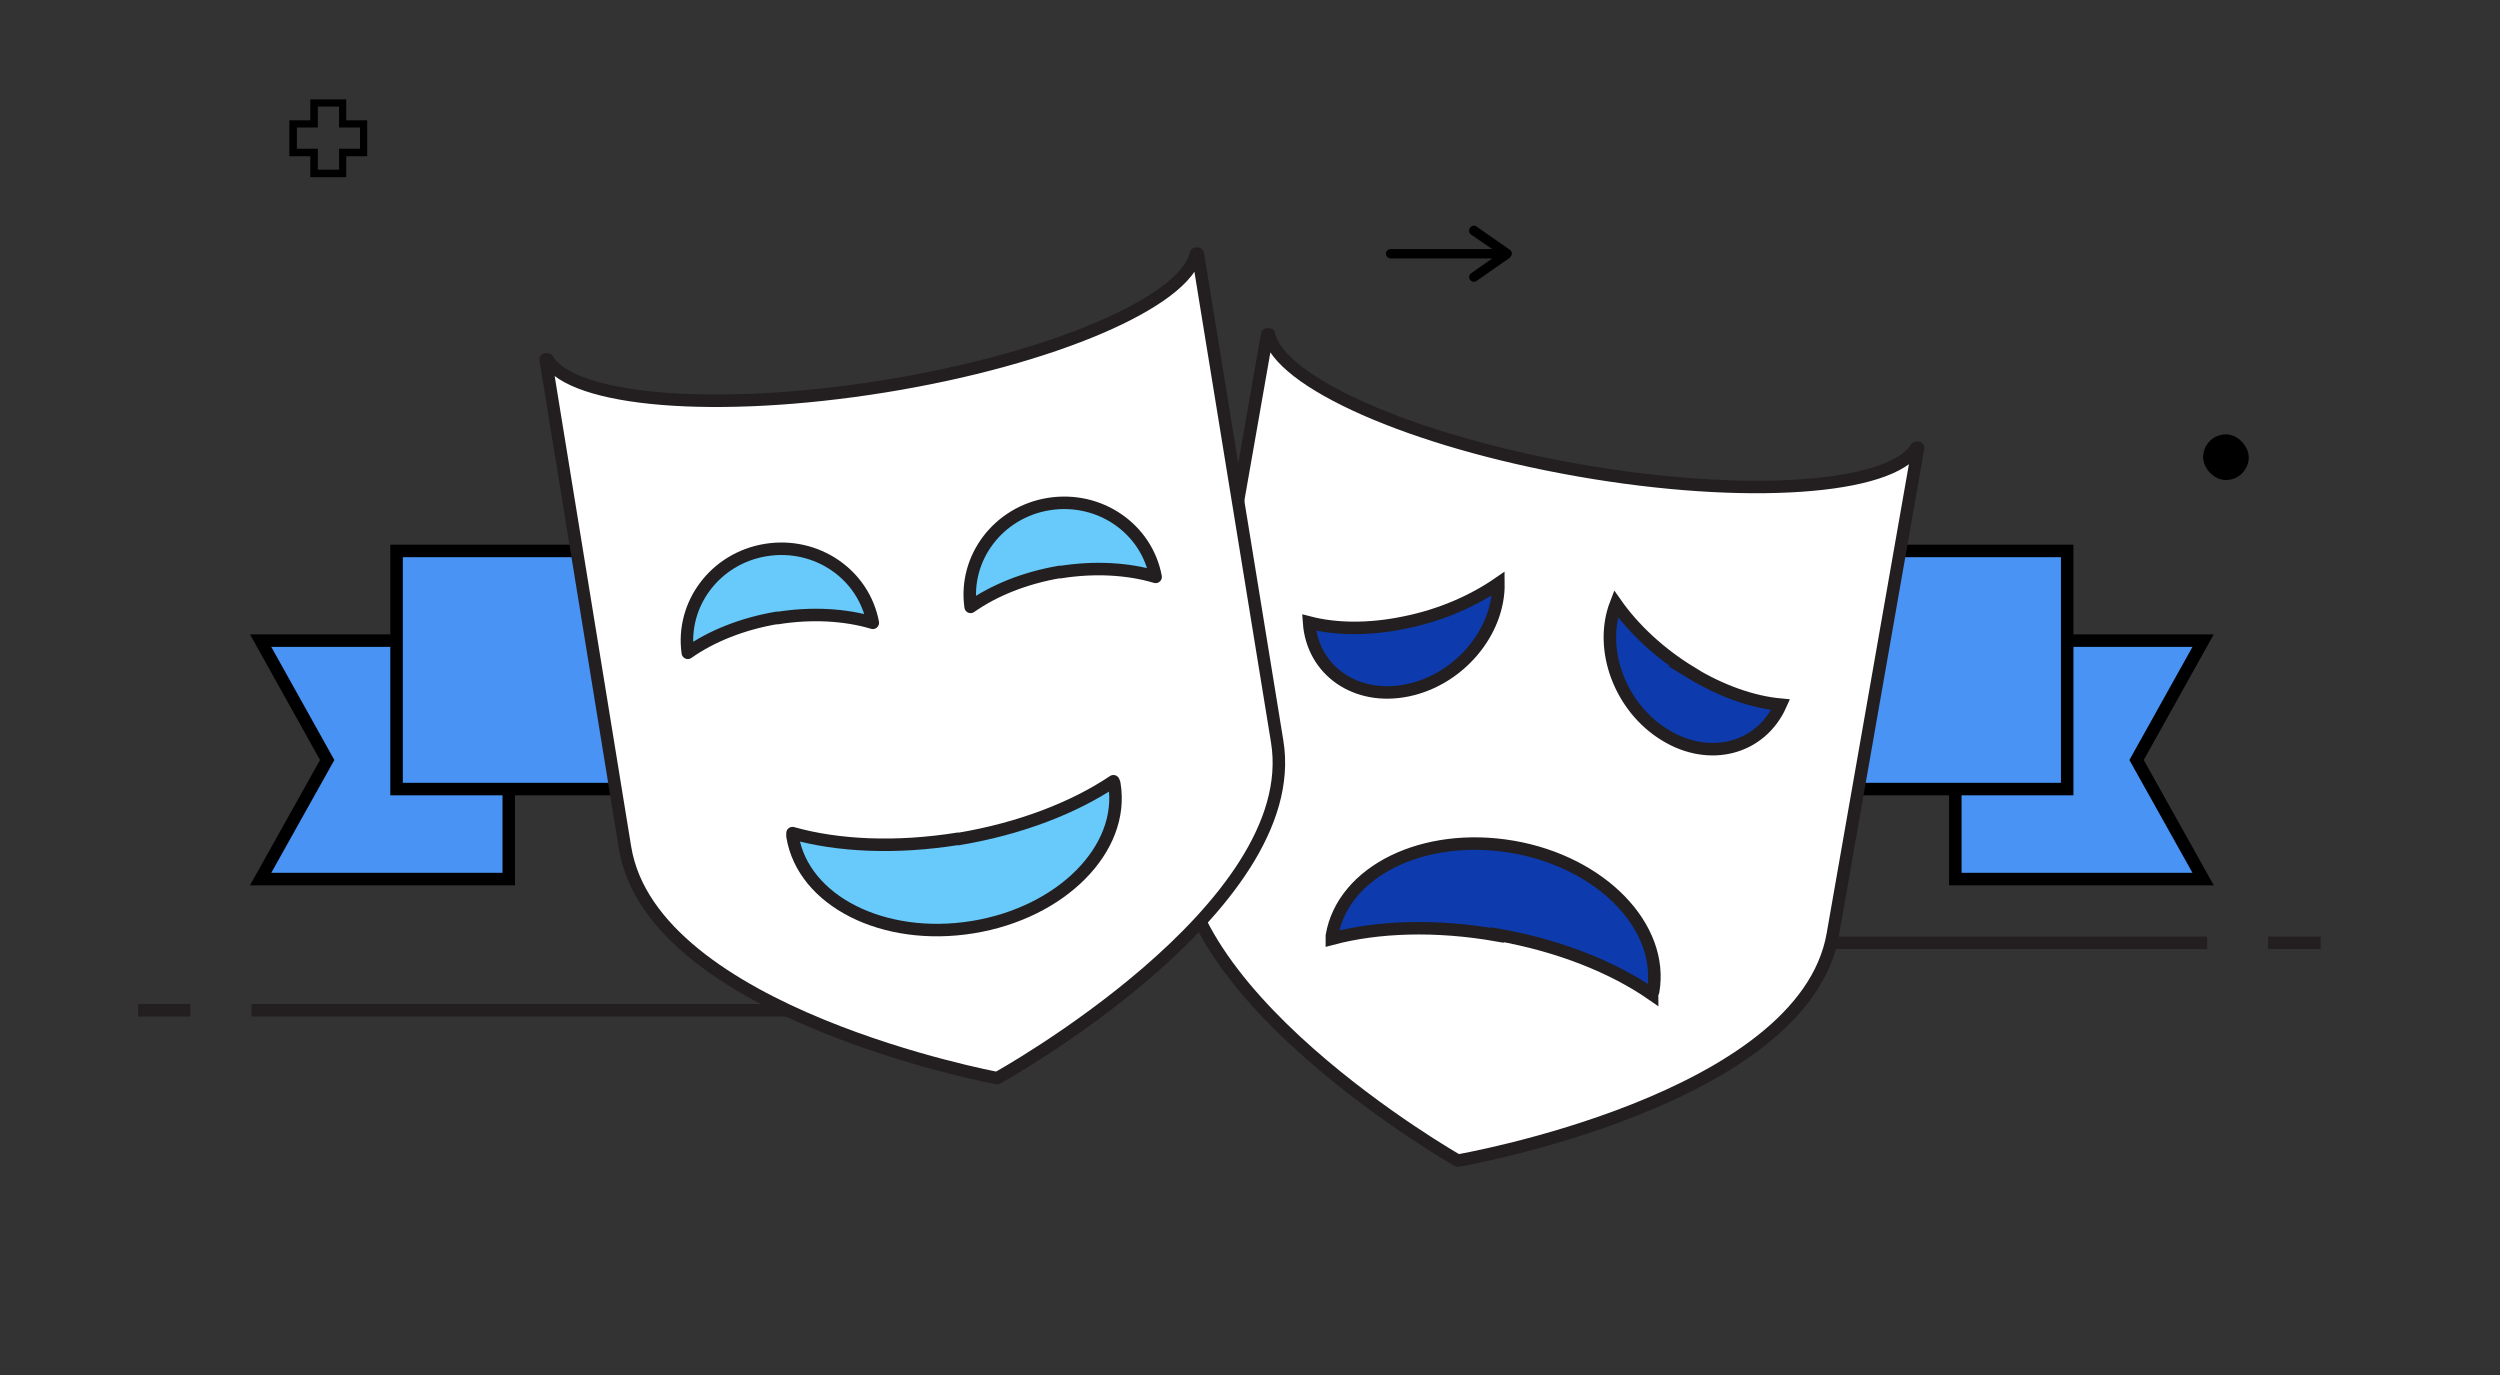 <?xml version="1.0" encoding="UTF-8"?><svg id="Layer_1" xmlns="http://www.w3.org/2000/svg" viewBox="0 0 80 44"><rect x="0" y="0" width="80" height="44" fill="#333333" stroke="none"/><defs><style>.cls-1,.cls-2{fill:none;}.cls-3{fill-rule:evenodd;}.cls-3,.cls-4,.cls-5,.cls-6,.cls-7,.cls-2{stroke-width:.4px;}.cls-3,.cls-4,.cls-5,.cls-2{stroke-miterlimit:10;}.cls-3,.cls-5{fill:#4993f5;stroke:#000;}.cls-4{fill:#0d3aad;}.cls-4,.cls-6,.cls-7,.cls-2{stroke:#231f20;}.cls-4,.cls-2{stroke-linecap:square;}.cls-6{fill:#fff;}.cls-6,.cls-7{stroke-linejoin:round;}.cls-7{fill:#67cafa;}</style></defs><polygon class="cls-3" points="16.28 28.13 8.34 28.13 10.47 24.32 8.34 20.5 16.28 20.5 16.28 28.13"/><polygon class="cls-3" points="62.57 20.5 70.5 20.5 68.37 24.32 70.5 28.13 62.57 28.13 62.57 20.5"/><rect class="cls-5" x="12.69" y="17.63" width="53.46" height="7.62"/><line class="cls-2" x1="48.56" y1="30.17" x2="70.43" y2="30.17"/><line class="cls-2" x1="74.06" y1="30.17" x2="72.78" y2="30.17"/><line class="cls-2" x1="28.61" y1="32.33" x2="8.25" y2="32.33"/><line class="cls-2" x1="4.62" y1="32.33" x2="5.89" y2="32.33"/><path class="cls-6" d="m50.52,15.05c-5.37-.94-9.6-2.83-9.91-4.35h-.06s-2.73,15.56-2.73,15.56c-.93,5.32,8.83,10.88,8.83,10.88,0,0,11.07-1.91,12-7.24l2.73-15.57h-.06c-.81,1.32-5.43,1.66-10.8.72Z"/><path class="cls-4" d="m44.95,19.92c-1.15.24-2.21.22-3.06,0,.11,1.54,1.5,2.51,3.15,2.17s2.93-1.86,2.91-3.42c-.81.56-1.85,1.02-3,1.25Z"/><path class="cls-4" d="m54.1,21.52c1,.61,2.01.95,2.88,1.03-.63,1.41-2.27,1.85-3.7.97-1.44-.88-2.13-2.75-1.57-4.2.57.81,1.4,1.59,2.4,2.2Z"/><path class="cls-4" d="m47.92,29.91c1.99.35,3.71,1.05,4.95,1.91,0-.03.02-.06.03-.09.36-2.06-1.65-4.14-4.49-4.63s-5.43.77-5.79,2.84c0,.03,0,.07,0,.1,1.46-.39,3.32-.46,5.3-.11Z"/><path class="cls-6" d="m28.31,12.36c-5.39.87-10,.48-10.79-.86h-.06s2.54,15.62,2.54,15.62c.87,5.33,11.91,7.38,11.91,7.38,0,0,9.83-5.44,8.96-10.77l-2.54-15.61h-.06c-.33,1.53-4.58,3.37-9.96,4.24Z"/><path class="cls-7" d="m24.87,19.78c1.12-.18,2.19-.11,3.06.15-.29-1.55-1.8-2.59-3.42-2.33s-2.72,1.73-2.5,3.29c.75-.53,1.74-.93,2.86-1.12Z"/><path class="cls-7" d="m33.92,18.31c1.12-.18,2.19-.11,3.06.15-.29-1.55-1.8-2.59-3.42-2.33s-2.72,1.73-2.5,3.29c.75-.53,1.74-.93,2.86-1.12Z"/><path class="cls-7" d="m30.66,26.84c-1.99.32-3.85.23-5.3-.18,0,.03,0,.07,0,.1.34,2.07,2.91,3.37,5.76,2.91s4.88-2.51,4.54-4.58c0-.03-.02-.06-.03-.09-1.25.84-2.98,1.52-4.97,1.85Z"/><path d="m71.23,13.9c.4,0,.73.4.73.73,0,.4-.32.73-.73.73s-.73-.4-.73-.73c0-.4.32-.73.73-.73Z"/><path d="m11.08,5.67h-1.15v-.67h-.67v-1.15h.67v-.67h1.15v.67h.67v1.15h-.67v.67Zm-.91-.24h.68v-.67h.67v-.68h-.67v-.67h-.68v.67h-.67v.68h.67v.67Z"/><path d="m47.74,8.28l-.66.46c-.07.05-.09.14-.04.21.05.07.14.09.21.04l1.06-.74s.07-.08.07-.13h0c0-.05-.02-.1-.07-.13l-1.06-.74c-.07-.05-.16-.03-.21.04-.02.03-.03.06-.03.09,0,.05.02.1.07.13l.67.46h0s-3.25,0-3.25,0c-.08,0-.15.07-.15.15h0c0,.08.07.15.15.15h3.23s.02,0,.02,0Z"/><rect class="cls-1" width="80" height="44"/></svg>